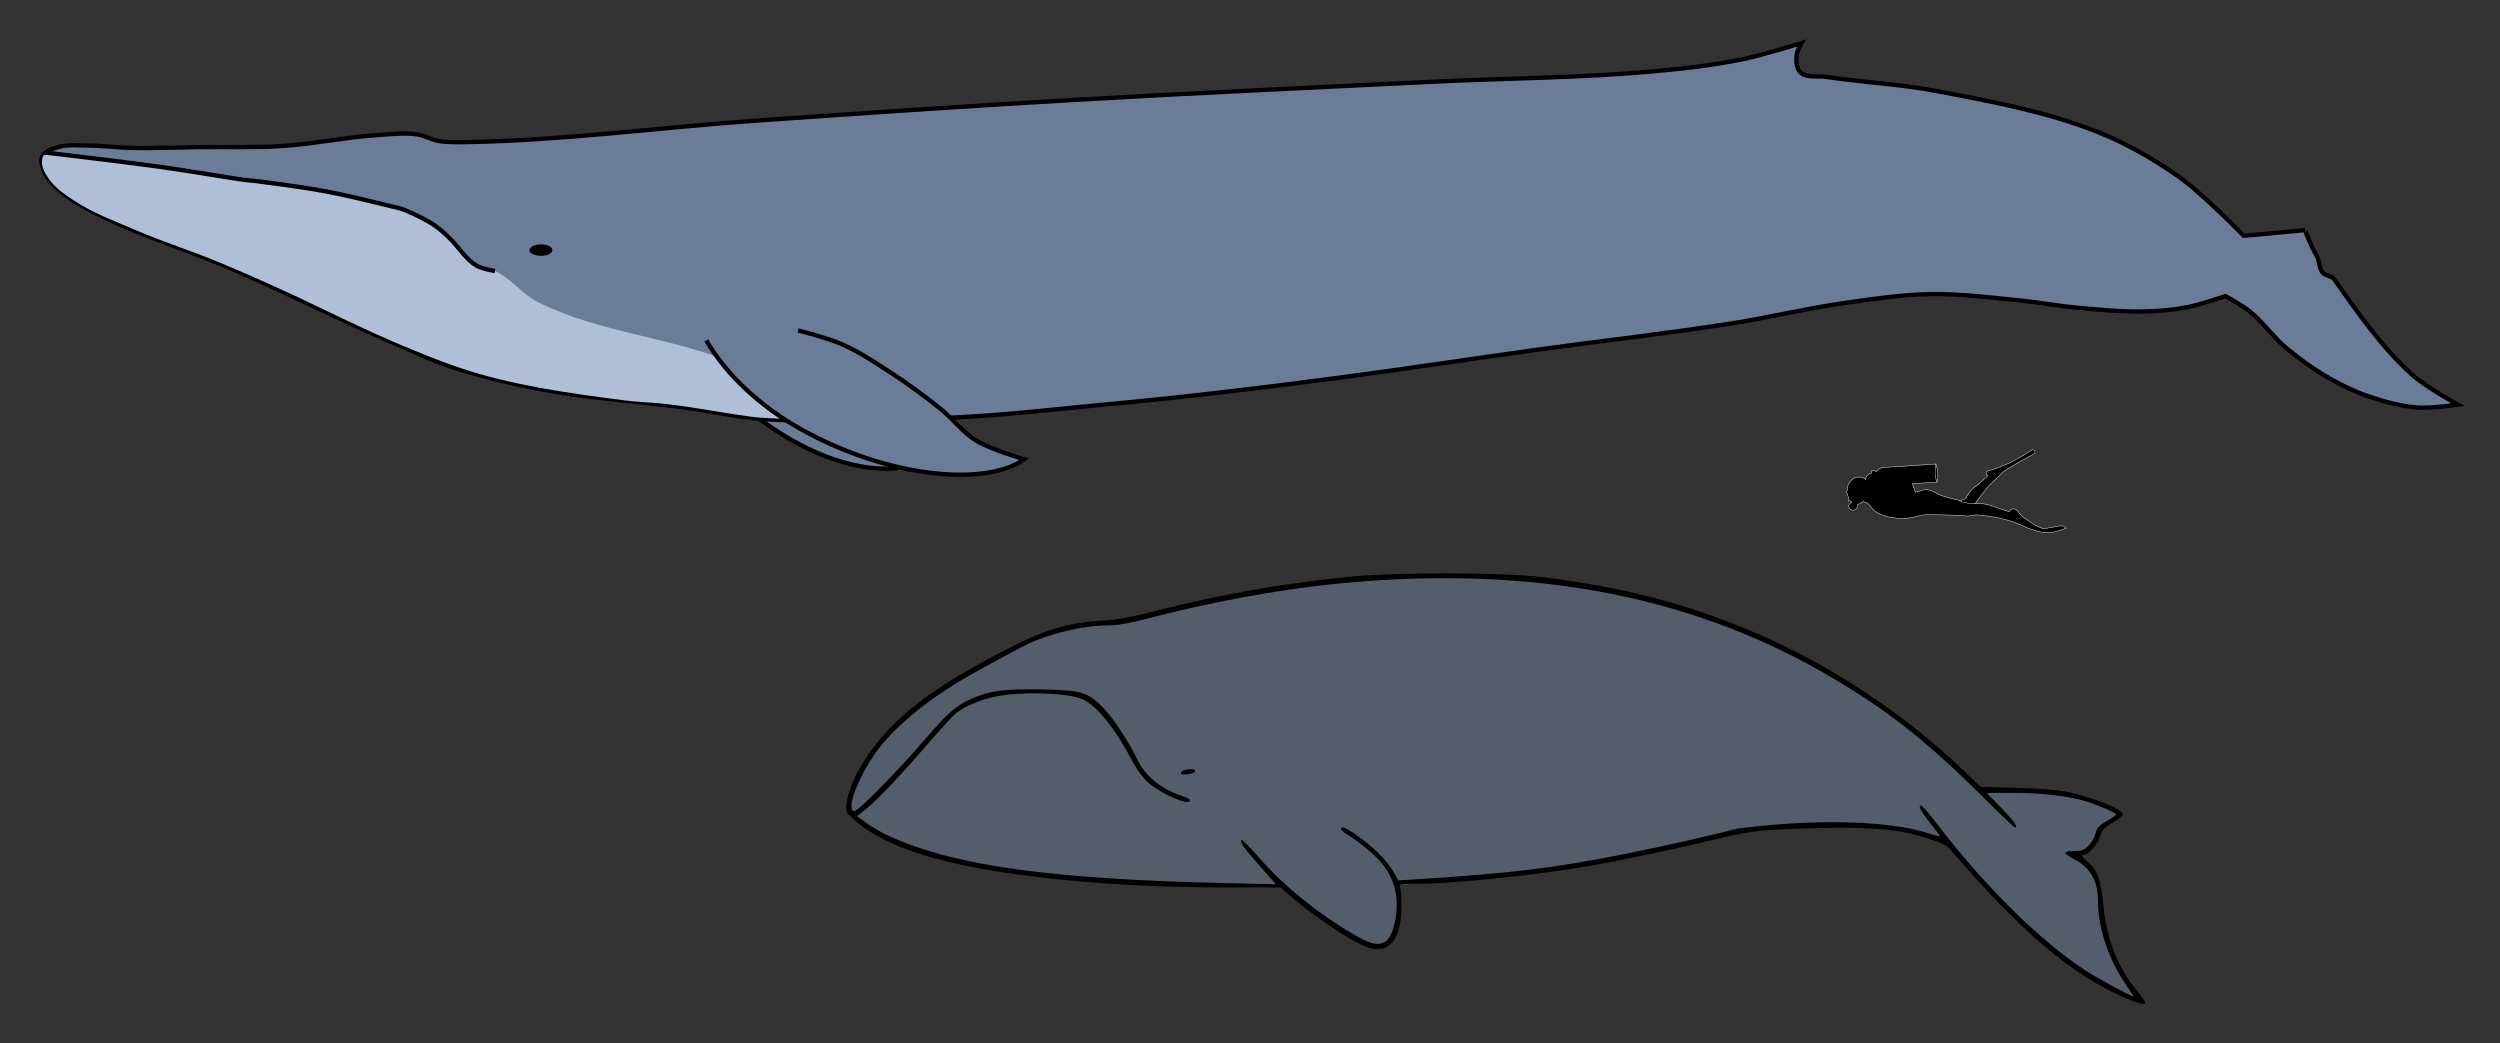 <?xml version="1.0" encoding="UTF-8" standalone="no"?>
<svg
   xmlns:dc="http://purl.org/dc/elements/1.1/"
   xmlns:cc="http://creativecommons.org/ns#"
   xmlns:rdf="http://www.w3.org/1999/02/22-rdf-syntax-ns#"
   xmlns:svg="http://www.w3.org/2000/svg"
   xmlns="http://www.w3.org/2000/svg"
   id="svg1264"
   version="1.1"
   viewBox="0 0 638.254 266.295"
   height="266.295mm"
   width="638.254mm">
  <rect x="0" y="0" width="638.254" height="266.295" fill="#333333" stroke="none"/>
  <defs
     id="defs1258" />
  <g
     transform="translate(243.336,11.477)"
     id="layer1">
    <path
       transform="scale(0.265)"
       id="path1876"
       d="m 459.101,513.497 c -93.866,-1.362 -186.61,16.728 -277.434,38.749 -33.776,7.615 -70.125,5.442 -102.168,20.804 -52.74,24.752 -106.117,52.834 -145.97,96.316 -15.647,18.923 -30.285,40.868 -34.175,65.502 -0.546,7.351 8.762,7.672 11.981,2.271 32.234,-28.12 58.088,-62.567 89.038,-91.931 -32.803,30.562 -58.553,68.299 -93.69,96.438 -2.514,7.358 9.366,10.597 13.956,15.002 46.711,26.275 100.771,35.287 153.18,42.759 72.564,7.482 145.562,11.643 218.513,12.069 7.181,0.077 26.964,0.945 15.008,-9.775 -9.275,-10.428 -10.447,-11.817 -0.084,-1.419 28.399,25.974 58.265,52.069 93.859,67.576 12.26,6.242 24.733,-4.745 26.238,-16.969 3.926,-18.683 4.016,-39.764 -7.594,-55.909 4.455,8.525 9.221,17.095 20.547,12.826 95.966,-3.998 191.146,-18.997 284.457,-41.458 58.265,-15.061 119.241,-15.231 178.814,-10.811 16.902,1.033 33.084,7.2 49.363,10.154 -2.233,-14.199 1.879,-0.489 9.043,5.546 48.013,58.35 102.442,115.074 172.109,146.931 8.881,-0.551 1.243,-10.771 -1.339,-14.27 -19.171,-26.82 -24.361,-59.89 -27.954,-91.649 -1.886,-14.745 -13.938,-24.937 -26.171,-31.402 12.091,0.643 22.451,-7.495 25.888,-18.898 3.05,-9.398 14.957,-11.213 18.643,-19.706 -3.422,-8.522 -15.946,-8.588 -23.359,-12.405 -31.747,-10.603 -65.844,-10.557 -98.942,-10.749 -8.094,1.538 -0.559,9.708 2.628,12.67 C 956.765,685.854 907.728,641.375 850.246,609.21 757.108,553.739 650.258,522.557 542.368,514.915 c -27.731,-1.337 -55.508,-1.568 -83.267,-1.418 z M 38.638,626.876 c -9.458,2.394 -19.007,5.161 -27.4,10.282 8.82,-5.34 18.479,-8.456 28.491,-10.505 z m 80.578,0.11 c 25.18,6.418 37.375,32.472 50.198,52.58 7.219,13.2 15.493,26.404 27.907,35.338 -21.313,-13.87 -28.074,-40.616 -43.994,-59.384 -8.605,-11.883 -20.779,-24.739 -34.111,-28.534 z M 9.762,638.084 c 0.562,-0.408 3.138,-1.918 0,0 z m -1.18,0.777 c 0.289,-0.213 1.338,-0.869 0,0 z"
       style="opacity:1;vector-effect:none;fill:#535d6c;fill-opacity:1;stroke:none;stroke-width:7.559;stroke-linecap:round;stroke-linejoin:round;stroke-miterlimit:4;stroke-dasharray:30.236, 30.236;stroke-dashoffset:0;stroke-opacity:1;marker:none;marker-start:none;marker-mid:none;marker-end:none;paint-order:markers fill stroke" />
    <g
       transform="matrix(0.265,0,0,0.265,-233.323,-7.233)"
       id="g1866">
      <g
         id="layer7"
         transform="translate(798.773,-104.388)">
        <path
           style="fill:#6b7c98;fill-opacity:1;stroke:#000000;stroke-width:4.163px;stroke-linecap:butt;stroke-linejoin:miter;stroke-opacity:1"
           d="m -103.749,492.883 c 71.517,52.288 121.491,47.462 131.313,46.384 L 51.978,524.251 -46.18,466.434 -100.583,489.053 Z"
           id="path3991" />
      </g>
      <g
         id="layer4"
         transform="translate(798.773,-104.388)">
        <path
           style="fill:#6b7c98;fill-opacity:1;stroke:#000000;stroke-width:4.163px;stroke-linecap:butt;stroke-linejoin:miter;stroke-opacity:1"
           d="m 1531.44,478.26 c 0,0 -31.075,-17.142 -44.151,-28.909 -29.434,-26.484 -51.63,-58.967 -75.162,-91.982 -2.46,-3.451 -8.32,-3.056 -11.038,-6.307 -3.696,-4.421 -2.796,-11.364 -5.782,-16.294 -5.003,-8.261 -11.514,-24.671 -11.038,-24.704 l -59.214,5.474 c 0,0 -40.353,-41.735 -64.83,-58.56 -24.163,-16.61 -49.958,-31.367 -77.265,-42.049 -49.308,-19.289 -101.984,-29.032 -154.004,-38.895 -35.229,-6.68 -71.244,-8.315 -106.699,-13.666 -8.089,-1.221 -18.288,1.472 -24.178,-4.205 -4.255,-4.102 -4.257,-11.463 -3.679,-17.345 0.391,-3.984 4.73,-11.038 4.73,-11.038 0,0 -37.884,11.807 -57.292,15.768 -28.235,5.764 -56.976,8.957 -85.675,11.563 -70.57,6.41 -141.571,6.527 -212.347,9.987 -116.137,5.677 -232.298,10.948 -348.378,17.676 -100.765,5.841 -201.471,12.692 -302.162,19.698 -93.812,6.528 -187.321,19.355 -281.349,20.813 -8.679,0.134 -17.463,0.365 -26.016,-1.115 -7.028,-1.216 -13.38,-5.32 -20.441,-6.318 -13.005,-1.839 -26.291,-0.133 -39.396,0.743 -30.236,2.023 -60.073,8.46 -90.314,10.407 -26.831,1.727 -53.767,0.778 -80.651,1.115 -22.052,0.276 -44.108,1.237 -66.156,0.743 -13.273,-0.297 -26.491,-2.19 -39.768,-2.23 -9.923,-0.029 -20.223,-1.349 -29.733,1.487 -5.64,1.682 -12.68,3.619 -15.238,8.92 -2.285,4.734 0.23,10.749 2.23,15.61 2.056,4.995 5.818,9.214 9.663,13.008 7.832,7.728 17.164,13.942 26.76,19.326 45.81,25.704 97.218,39.848 145.32,60.953 53.912,23.654 106.56,50.133 160.558,73.589 15.847,6.884 31.53,14.306 47.944,19.698 29.602,9.725 60.06,16.93 90.686,22.671 45.657,8.56 92.23,11.207 138.258,17.468 24.687,3.358 49.103,9.099 73.961,10.778 62.795,4.241 125.94,1.176 188.805,-1.858 44.343,-2.14 88.485,-7.358 132.684,-11.522 31.738,-2.99 63.466,-6.107 95.146,-9.663 46.392,-5.208 92.721,-10.984 139.002,-17.096 63.26,-8.355 126.341,-18.017 189.548,-26.76 62.168,-8.599 124.581,-15.5 186.575,-25.273 37.303,-5.881 74.102,-14.816 111.499,-20.07 26.759,-3.759 53.632,-7.783 80.651,-8.177 29.31,-0.427 58.544,3.408 87.712,6.318 17.523,1.748 34.868,5.08 52.404,6.69 21.994,2.019 44.075,4.197 66.156,3.717 13.692,-0.298 27.44,-1.471 40.883,-4.088 12.545,-2.443 36.795,-10.778 36.795,-10.778 0,0 15.95,8.835 23.043,14.495 13.147,10.49 22.791,24.873 35.68,35.68 13.089,10.975 27.167,20.887 41.998,29.361 12.178,6.958 24.99,12.988 38.281,17.468 14.924,5.03 30.383,9.211 46.086,10.407 12.96,0.987 38.898,-2.73 38.898,-2.73 z"
           id="path3981" />
      </g>
      <g
         id="layer5"
         style="display:inline"
         transform="translate(798.773,-104.388)">
        <ellipse
           ry="1.326"
           rx="2.652"
           cy="146.445"
           cx="-354.564"
           style="fill:#000000;fill-opacity:1;stroke:none"
           id="path3986"
           transform="matrix(-4.163,0,0,4.163,-1791.469,-280.345)" />
      </g>
      <g
         id="layer9"
         transform="translate(673.449,309.948)">
        <g
           style="display:inline"
           id="g4037"
           transform="matrix(-0.125,0.047,0.047,0.125,-584.715,62.422)">
          <path
             id="path2997"
             d="m -12069.003,5302.817 c 0,0 -23.536,-0.862 -35.31,-0.905 -8.301,-0.03 -16.61,0.906 -24.898,0.453 -5.924,-0.324 -12.329,0.352 -17.655,-2.264 -4.406,-2.163 -6.597,-7.323 -10.412,-10.412 -15.94,-12.905 -31.659,-23.375 -50.006,-32.539 -17.681,-8.831 -42.569,-13.564 -61.123,-20.371 -29.133,-10.688 -83.528,-33.101 -83.528,-33.101 0,0 6.665,-11.317 5.432,-17.202 -1.315,-6.28 -2.914,-10.411 -8.834,-12.886 -11.577,-4.839 -28.873,0.309 -41.415,0.663 -39.972,1.127 -80.053,2.036 -119.963,-0.453 -26.246,-1.637 -48.246,-4.685 -74.154,-9.187 -17.367,-3.017 -39.429,-4.898 -57.029,-8.626 -14.382,-3.046 -28.458,-8.389 -42.761,-10.09 -11.089,-1.319 -31.578,-3.334 -31.578,-3.334 -10.714,5.268 -13.933,13.261 -5.885,25.351 0,0 22.534,8.18 34.215,9.432 31.315,3.356 52.161,7.677 78.425,11.204 33.321,4.474 56.327,8.521 89.308,15.045 18.584,3.676 43.505,6.685 61.14,13.604 15.823,6.208 35.575,16.029 51.056,23.047 19.063,8.643 38.13,13.804 57.138,22.567 26.202,12.08 50.652,27.663 75.544,42.253 19.008,11.142 38.037,22.301 56.338,34.571 9.701,6.505 28.296,20.671 28.296,20.671 l 27.161,25.351"
             style="fill:#000000;stroke:#ffffff;stroke-width:3.042;stroke-linecap:butt;stroke-linejoin:miter;stroke-miterlimit:4;stroke-dasharray:none;stroke-opacity:1" />
          <path
             id="path3000"
             d="m -12748.04,5756.867 c 0,0 62.1,0.561 92.348,-5.432 26.308,-5.212 52.166,-14.062 76.052,-26.256 25.28,-12.905 47.691,-30.987 69.715,-48.891 26.011,-21.145 48.113,-46.731 73.336,-68.809 25.501,-22.321 51.026,-44.817 78.769,-64.282 33.683,-23.633 52.138,-35.645 87.822,-56.134 26.59,-15.268 70.263,-38.581 99.139,-48.891 18.787,-6.707 39.514,-7.151 58.398,-13.581 12.521,-4.264 23.297,-12.57 35.309,-18.108 26.67,-12.294 54.262,-22.482 81.485,-33.499 35.533,-14.38 71.028,-28.869 106.835,-42.553 21.316,-8.146 42.174,-17.89 64.282,-23.54 27.5,-7.028 56.254,-7.717 84.201,-12.675 13.346,-2.368 26.846,-4.283 39.837,-8.148 28.307,-8.424 56.225,-18.894 82.39,-32.594 27.955,-14.638 55.135,-31.601 78.768,-52.512 16.989,-15.032 32.907,-32.028 44.364,-51.607 10.704,-18.293 10.574,-41.734 21.729,-59.755 4.382,-7.079 11.149,-12.392 17.203,-18.108 3.737,-3.528 11.769,-9.959 11.769,-9.959 0,0 13.889,3.567 22.635,4.527 7.589,0.833 21.729,1.811 21.729,1.811 0,0 9.124,19.742 18.108,24.445 8.56,4.481 19.942,4.341 28.972,0.905 7.383,-2.809 14.216,-8.984 17.202,-16.297 3.083,-7.549 2.763,-17.163 -0.905,-24.445 -2.608,-5.178 -13.581,-10.864 -13.581,-10.864 l -15.391,-4.527 8.148,-15.392 h 7.017 c 0,0 2.747,0.832 3.622,0 1.797,-1.709 0.374,-7.432 0.374,-7.432 l -9.202,-17.919 c 0,0 -0.644,-11.466 -0.905,-17.202 -0.358,-7.844 1.876,-16.197 -0.906,-23.54 -1.519,-4.011 -5.817,-6.359 -8.148,-9.959 -5.503,-8.496 -7.563,-19.023 -13.581,-27.162 -5.204,-7.037 -11.993,-12.88 -19.013,-18.108 -7.806,-5.813 -16.364,-10.748 -25.351,-14.486 -8.383,-3.487 -17.178,-7.096 -26.256,-7.243 -9.002,-0.145 -17.775,3.317 -26.256,6.338 -7.884,2.808 -16.032,5.722 -22.635,10.865 -7.438,5.794 -18.107,21.729 -18.107,21.729 l -12.676,-18.108 -23.54,-9.054 -15.391,2.716 -11.77,-16.297 h -13.581 l -8.148,6.338 -7.243,10.864 c 0,0 -11.408,-8.705 -18.108,-10.864 -10.377,-3.344 -21.752,-3.861 -32.594,-2.716 -13.482,1.424 -25.954,7.846 -38.931,11.77 -110.761,33.493 -332.276,100.498 -332.276,100.498 2.032,41.05 9.738,82.733 38.931,125.848 l 170.212,-53.418 0.906,66.998 c 0,0 -29.643,1.043 -44.364,2.716 -10.944,1.244 -22.218,1.737 -32.594,5.432 -11.46,4.082 -22.339,10.323 -31.688,18.108 -13.66,11.374 -26.804,30.448 -39.384,43.006 -22.89,22.85 -46.233,39.274 -71.978,58.85 -15.726,11.958 -33.381,20.955 -49.344,32.594 -12.34,8.998 -20.546,21.556 -33.046,30.33 -25.954,18.218 -54.705,31.697 -88.728,43.458 -17.796,6.152 -31.79,11.217 -47.985,20.824 -21.934,13.011 -44.37,31.502 -63.83,47.985 -13.388,11.341 -27.578,23.92 -41.647,34.404 -10.338,7.704 -40.29,30.783 -40.29,30.783 0,0 -13.1,-12.645 -24.445,-10.865 -6.7,1.052 -13.8,2.905 -19.013,7.243 -12.493,10.395 -14.812,26.549 -20.824,41.648 -3.197,8.029 -6.561,17.405 -9.959,25.351 -7.176,16.778 -20.333,30.309 -30.783,45.269 -9.784,14.007 -19.144,28.355 -29.878,41.648 -8.188,10.14 -16.801,20.002 -26.256,28.972 -7.625,7.234 -15.094,15.12 -24.445,19.918 -13.353,6.852 -28.802,8.542 -43.459,11.77 -12.259,2.7 -24.773,4.079 -37.12,6.338 -12.402,2.268 -25.08,3.508 -37.121,7.243 -9.425,2.924 -27.162,11.77 -27.162,11.77 z"
             style="display:inline;fill:#000000;stroke:#ffffff;stroke-width:3.042;stroke-linecap:butt;stroke-linejoin:miter;stroke-miterlimit:4;stroke-dasharray:none;stroke-opacity:1" />
          <path
             id="path3776"
             d="m -12030.977,4992.497 c 26.564,42.025 39.144,84.05 39.158,126.075"
             style="fill:none;stroke:#ffffff;stroke-width:3.042;stroke-linecap:butt;stroke-linejoin:miter;stroke-miterlimit:4;stroke-dasharray:none;stroke-opacity:1" />
        </g>
      </g>
      <g
         id="layer8"
         transform="translate(798.773,-104.388)">
        <path
           style="fill:#afbfd7;fill-opacity:1;stroke:none"
           d="m -792.179,237.373 c 78.71,2.101 164.498,24.052 255.709,34.585 29.391,3.394 59.335,7.473 86.831,18.396 16.42,6.523 31.669,16.299 45.255,27.595 8.615,7.162 12.958,19.058 22.444,25.019 6.704,4.213 15.704,3.133 22.812,6.623 15.127,7.428 25.798,22.203 40.84,29.802 60.484,30.555 131.886,33.756 193.898,61.076 32.032,14.112 88.67,51.487 88.67,51.487 0,0 -51.965,1.183 -77.633,-2.185 -34.661,-4.548 -68.887,-12.258 -103.388,-13.981 -10.017,-0.5 -20.666,-2.043 -30.768,-3.313 -17.266,-2.171 -33.994,-4.606 -50.912,-7.357 -25.593,-4.162 -50.285,-9.153 -75.241,-16.189 -22.701,-6.4 -44.933,-15.208 -66.779,-24.099 -22.594,-9.196 -44.363,-19.324 -66.438,-29.721 -5.986,-2.819 -40.68,-19.599 -46.699,-22.341 -32.366,-14.744 -37.67,-17.312 -70.458,-31.09 -27.275,-11.461 -53.784,-19.542 -80.944,-31.274 -20.596,-8.897 -42.023,-16.647 -60.708,-29.066 -9.839,-6.54 -18.767,-12.72 -25.203,-22.628 -3.085,-4.749 -5.92,-10.211 -5.151,-15.821 0.28,-2.043 0.395,-4.022 2.106,-5.173 0.495,-0.333 1.16,-0.328 1.757,-0.345 z"
           id="path3994" />
      </g>
      <g
         id="layer6"
         transform="translate(798.773,-104.388)">
        <path
           style="fill:none;stroke:#000000;stroke-width:4.163px;stroke-linecap:butt;stroke-linejoin:miter;stroke-opacity:1"
           d="m -359.706,349.486 c 0,0 -12.549,-2.058 -17.871,-5.256 -9.876,-5.935 -16.131,-16.457 -24.178,-24.704 -6.317,-6.473 -12.72,-12.205 -20.499,-16.819 -6.276,-3.723 -22.69,-12.085 -29.761,-13.783 -22.794,-5.473 -36.541,-8.997 -57.491,-13.549 -31.891,-6.93 -87.777,-13.666 -90.931,-13.666 -3.154,0 -54.606,-8.805 -81.995,-12.615 -36.548,-5.084 -109.853,-13.666 -109.853,-13.666"
           id="path3984" />
        <path
           style="fill:#6b7c98;fill-opacity:1;stroke:#000000;stroke-width:4.163px;stroke-linecap:butt;stroke-linejoin:miter;stroke-opacity:1"
           d="m -156.153,416.321 c 19.886,34.204 53.26,64.195 90.161,84.93 88.456,49.705 181.789,54.957 216.089,29.542 0,0 -32.031,-9.248 -46.086,-17.84 C 90.984,504.99 81.696,492.069 69.818,482.477 54.781,470.334 39.157,458.874 22.988,448.284 7.382,438.062 -8.274,427.601 -25.328,420.038 -38.867,414.033 -67.697,406.658 -67.697,406.658"
           id="path3988" />
      </g>
    </g>
    <path
       style="fill:#000000;stroke-width:0.265"
       d="m 299.24,243.293 c -13.883,-6.062 -26.44,-16.695 -44.39,-37.588 -1.166,-1.357 -2.25,-1.925 -5.907,-3.097 -7.33,-2.348 -13.957,-2.99 -27.741,-2.688 -14.025,0.308 -18.038,0.74 -26.445,2.85 -8.18,2.053 -24.988,5.585 -33.255,6.988 -13.569,2.303 -34.24,4.409 -43.282,4.409 -4.354,0 -4.397,0.011 -4.061,1.045 0.187,0.575 0.319,2.78 0.294,4.899 -0.109,9.171 -3.737,12.653 -10.095,9.688 -4.448,-2.075 -13.432,-8.244 -18.296,-12.564 l -2.409,-2.139 -12.877,-7e-4 c -15.364,-8.3e-4 -28.953,-0.609 -41.914,-1.877 -28.438,-2.781 -45.196,-7.54 -54.063,-15.353 -2.213,-1.95 -2.256,-2.038 -2.006,-4.143 0.633,-5.341 4.903,-12.842 10.869,-19.09 6.411,-6.714 14.797,-12.43 29.422,-20.056 10.135,-5.285 16.115,-7.103 25.014,-7.606 3.692,-0.209 7.156,-0.845 13.761,-2.526 16.2,-4.123 32.203,-6.947 49.014,-8.65 11.705,-1.185 39.208,-1.178 49.014,0.014 20.912,2.54 37.21,6.756 54.589,14.121 19.181,8.129 38.228,20.698 53.42,35.253 l 4.422,4.236 9.292,0.247 c 5.932,0.158 10.552,0.52 12.776,1.001 6.742,1.458 13.81,4.272 14.273,5.681 0.096,0.293 -1.055,1.28 -2.558,2.193 -2.251,1.368 -2.83,1.986 -3.286,3.508 -0.587,1.959 -2.944,4.684 -4.051,4.684 -1.001,0 -0.825,0.319 1.17,2.121 2.329,2.104 3.054,4.228 3.715,10.887 0.863,8.693 3.705,15.839 8.738,21.975 1.087,1.325 1.977,2.568 1.977,2.761 0,0.702 -1.698,0.309 -5.122,-1.186 z m 0.286,-3.224 c -4.511,-6.49 -7.242,-14.595 -7.242,-21.488 0,-5.276 -1.998,-8.678 -6.388,-10.876 -1.086,-0.544 -1.974,-1.194 -1.974,-1.444 0,-0.25 1.029,-0.455 2.287,-0.455 1.917,0 2.511,-0.223 3.667,-1.38 0.759,-0.759 1.566,-2.165 1.793,-3.125 0.34,-1.437 0.838,-1.992 2.829,-3.15 1.329,-0.773 2.42,-1.533 2.424,-1.69 0.012,-0.407 -4.872,-2.518 -7.89,-3.411 -4.509,-1.334 -11.2,-2.106 -18.292,-2.108 l -6.91,-0.004 3.658,3.74 c 3.364,3.44 4.527,5.087 3.589,5.087 -0.203,0 -4.034,-3.645 -8.513,-8.1 -14.452,-14.375 -24.718,-22.377 -40.033,-31.207 -35.586,-20.515 -77.34,-27.987 -126.767,-22.684 -13.818,1.483 -30.696,4.644 -45.843,8.587 -5.096,1.326 -7.993,1.836 -10.453,1.837 -6.743,0.004 -16.069,2.373 -22.219,5.646 -8.959,4.769 -11.865,6.375 -15.84,8.758 -8.937,5.356 -16.467,11.72 -20.818,17.594 -4.76,6.426 -8.134,15.389 -5.793,15.389 1.027,0 10.791,-9.901 17.794,-18.043 6.083,-7.073 8.054,-8.807 12.065,-10.611 4.576,-2.058 8.605,-2.589 18.122,-2.387 10.184,0.216 11.575,0.641 15.593,4.755 2.531,2.593 6.481,8.607 8.761,13.343 1.982,4.115 6.18,7.45 11.58,9.199 0.958,0.31 1.742,0.757 1.742,0.993 0,1.582 -7.293,-1.543 -10.733,-4.599 -1.288,-1.144 -2.84,-3.247 -3.903,-5.288 -4.182,-8.031 -8.782,-13.861 -12.423,-15.745 -3.677,-1.903 -16.63,-2.272 -23.411,-0.666 -3.688,0.873 -7.435,2.549 -9.385,4.197 -0.852,0.72 -4.091,4.255 -7.197,7.855 -6.919,8.02 -12.832,14.237 -15.754,16.564 l -2.2,1.752 2.288,1.644 c 3.319,2.384 7.096,4.186 13.163,6.278 16.021,5.524 39.194,8.233 78.327,9.155 l 13.186,0.311 -4.465,-5.055 c -4.041,-4.575 -5.135,-6.218 -4.137,-6.215 0.192,5.3e-4 2.243,2.143 4.559,4.762 6.335,7.163 14.508,13.779 23.734,19.214 4.331,2.551 6.231,3.019 8.134,2 1.415,-0.758 2.617,-3.954 2.955,-7.858 0.372,-4.304 -0.691,-8.114 -3.23,-11.573 -1.691,-2.304 -5.852,-5.872 -9.207,-7.895 -1.679,-1.013 -2.267,-1.904 -1.255,-1.904 0.993,0 5.85,3.461 8.707,6.204 1.622,1.558 3.51,3.843 4.195,5.078 l 1.246,2.246 4.414,-0.276 c 24.317,-1.52 35.311,-2.858 53.758,-6.542 9.609,-1.919 23.861,-5.142 27.499,-6.218 0.869,-0.257 5.782,-0.809 10.918,-1.227 15.997,-1.301 30.794,-0.43 38.899,2.288 1.739,0.583 2.998,0.838 2.799,0.567 -0.199,-0.272 -1.447,-1.882 -2.772,-3.579 -2.321,-2.972 -2.875,-4.115 -1.995,-4.115 0.228,0 1.979,2.038 3.89,4.53 12.423,16.191 26.454,30.031 38.2,37.681 2.648,1.724 11.604,6.571 12.142,6.571 0.078,0 -0.766,-1.307 -1.876,-2.904 z M 58.13,185.906 c 0,-0.568 1.149,-1.007 2.632,-1.007 0.722,0 1.09,0.22 0.971,0.581 -0.223,0.68 -3.603,1.08 -3.603,0.426 z"
       id="path1873" />
  </g>
</svg>
